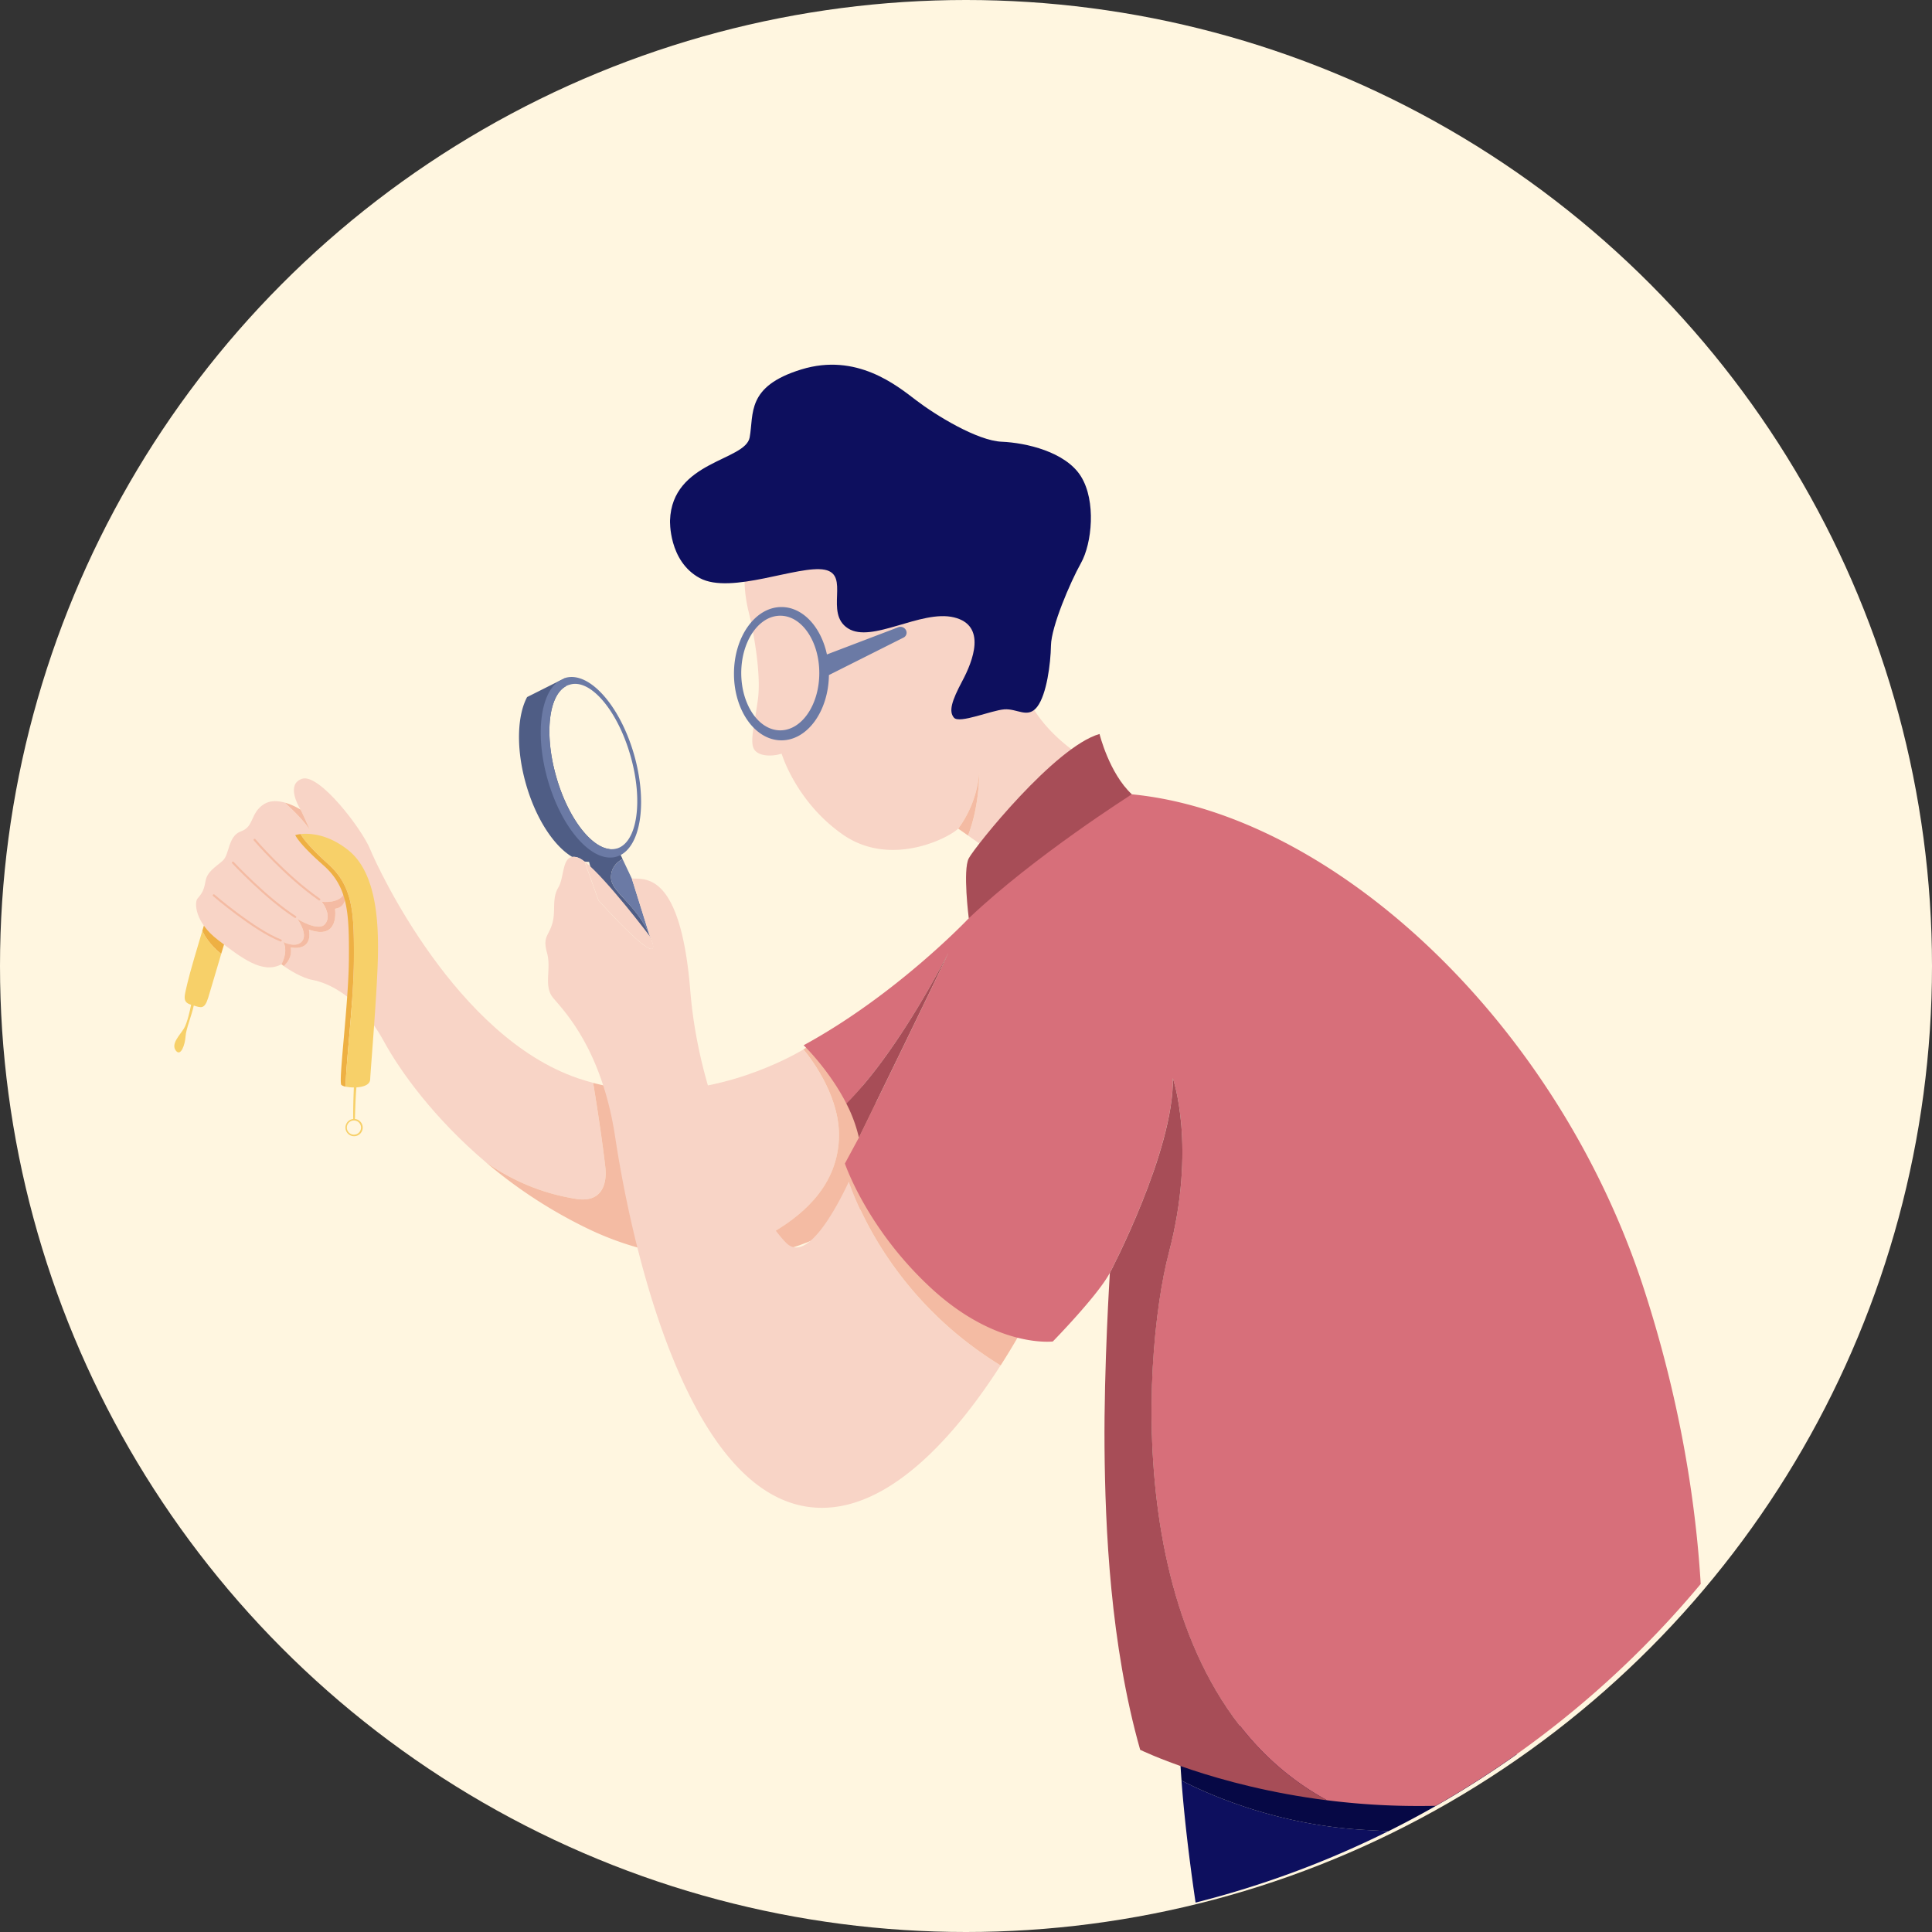 <svg id="Layer_1" data-name="Layer 1" xmlns="http://www.w3.org/2000/svg" viewBox="0 0 1881.28 1881.28"><rect x="0" y="0" width="1881.28" height="1881.28" fill="#333333" stroke="none"/><defs><style>.cls-1{fill:#fff6e0;}.cls-2{fill:#0d0f5e;}.cls-3{fill:#060845;}.cls-4{fill:#f7d069;}.cls-5{fill:#eeb043;}.cls-12,.cls-6,.cls-7{fill:#f8d4c6;}.cls-12,.cls-7{isolation:isolate;}.cls-7{opacity:0.22;}.cls-8{fill:#f4bba3;}.cls-9{fill:none;stroke:#f4bba3;stroke-linecap:round;stroke-miterlimit:10;stroke-width:2px;}.cls-10{fill:#4f5d85;}.cls-11{fill:#6b7aa5;}.cls-12{opacity:0.37;}.cls-13{fill:#d76f7a;}.cls-14{fill:#a74d57;}</style></defs><g id="Layer_2" data-name="Layer 2"><circle class="cls-1" cx="940.64" cy="940.64" r="940.64"/></g><g id="Layer_1-2" data-name="Layer 1"><g id="Layer_7" data-name="Layer 7"><path class="cls-2" d="M1568.14,1806.52c3.31,44.26,9.49,90.26,13.71,118.87a934.2,934.2,0,0,0,187.61-69.49q-10.07-.66-20.58-1.18C1663.23,1850.37,1596.52,1821.11,1568.14,1806.52Z" transform="translate(-417.66 -72.74)"/><path class="cls-3" d="M1566,1756.44c-.06.7-.1,1.42-.09,2.13.19,15.06,1,31.38,2.27,48,28.38,14.59,95.09,43.85,180.74,48.2q10.51.52,20.58,1.18a938.67,938.67,0,0,0,125.42-75.17c-43.41-11.4-97-24.44-148.27-34.15Z" transform="translate(-417.66 -72.74)"/></g><g id="Layer_12" data-name="Layer 12"><path class="cls-4" d="M614.68,979.07c-4.14,13.77-12.33,41.34-14.49,50.87-2.92,12.87-5.46,18.59,3.57,21.16-.93,4.66-3.72,17.78-7,23.14-4,6.57-13,15-7.78,21.66,4.7,6,8.87-5.84,9.36-13.87.46-7.56,6.06-20.63,8-30.16,7.32,2.29,10.55,3.82,14.18-8,2.75-9,8.42-28.52,12.53-42.22C622.08,992.8,616.86,983.8,614.68,979.07Z" transform="translate(-417.66 -72.74)"/><path class="cls-5" d="M617.1,971.06l-2.42,8c2.18,4.77,7.4,13.73,18.36,22.53,1.9-6.3,3.46-11.38,4.26-13.63C639.85,980.77,617.1,971.06,617.1,971.06Z" transform="translate(-417.66 -72.74)"/></g><g id="Layer_10" data-name="Layer 10"><path class="cls-6" d="M995.25,1127.19c-5-1.33-9.92-2.86-14.92-4.52-118.28-40.4-194.23-203.34-202.24-223s-49.65-74.41-66.44-68.56c-15.11,5.25-4.08,25.34-1.72,29.32.15.23.3.46.42.69,3.38,6.44,9.53,20.77,9.53,20.77-5-8.95-18.24-21.57-24.91-27.64-6.47-1.79-13.86-2.34-19.86,1.29-13.88,8.41-9.74,22.12-22.71,26.69s-11,22.39-17.86,28.59-15.25,10.39-16.87,20.45-4.87,13-7.78,16.55S607,970.54,630,988.07s43.15,33.42,61.65,23.69c0,0,6.81-11,2.11-21.58,0,0,12.49,6.33,18.16-1s-4.7-21.58-4.7-21.58,20.12,12.66,26.77,5.2-.49-18.83-3.08-21.93c0,0,19.79,2.76,23-11,0,0,3.24,15.9-10.06,17.85,0,0,4.87,31.15-25.47,20.27,0,0,5.35,20.77-17.85,17.37,0,0,2.94,9.25-6.55,18.11C699.1,1017,711.4,1025,722.16,1027c14,2.59,44.8,14.92,69.44,60,15.84,29,48.82,74.81,99.36,117.65,34.87,24.08,65.77,32,87.54,35.51,26,4.12,30.33-15.74,28.6-30.91C1003.67,1179.24,997.45,1140.59,995.25,1127.19Z" transform="translate(-417.66 -72.74)"/><path class="cls-7" d="M710.35,861.13c-.12-.23-.27-.46-.42-.69C710.19,860.88,710.35,861.13,710.35,861.13Z" transform="translate(-417.66 -72.74)"/><path class="cls-8" d="M695,854.27c6.64,6.06,19.88,18.68,24.88,27.63,0,0-6.19-14.29-9.53-20.77A61.67,61.67,0,0,0,695,854.27Z" transform="translate(-417.66 -72.74)"/><path class="cls-8" d="M730.92,950.82c2.59,3.08,9.73,14.44,3.08,21.92s-26.77-5.19-26.77-5.19,10.38,14.3,4.7,21.58-18.16,1-18.16,1c4.7,10.54-2.11,21.58-2.11,21.58s.87.67,2.37,1.72c9.53-8.78,6.59-18.07,6.59-18.07,23.2,3.41,17.8-17.4,17.8-17.4,30.35,10.88,25.48-20.27,25.48-20.27,13.35-1.91,10.06-17.86,10.06-17.86C750.71,953.57,730.92,950.82,730.92,950.82Z" transform="translate(-417.66 -72.74)"/><path class="cls-6" d="M1016.51,1131.77l22.71,43.45,16.9,116.7c36.22,7.87,72.2,8.47,104.85,2.66-4.32-6.44-4.57-13.71,6.41-20,27.58-15.9,64.58-43.48,67.17-91.83,2.13-39.63-24.78-76.25-34.5-88.1C1178,1107.51,1103,1146.07,1016.51,1131.77Z" transform="translate(-417.66 -72.74)"/><path class="cls-8" d="M1206.62,1090.55s-2.31,1.54-6.59,4c9.76,11.89,36.63,48.47,34.5,88.1-2.55,48.35-39.51,75.93-67.15,91.83-11,6.34-10.74,13.61-6.41,20,48.76-8.64,90.17-31.64,114.12-66.09C1324.74,1157.07,1206.62,1090.55,1206.62,1090.55Z" transform="translate(-417.66 -72.74)"/><path class="cls-8" d="M1016.53,1131.76q-10.54-1.74-21.28-4.57c2.2,13.4,8.42,52,11.85,82.13,1.73,15.17-2.59,35-28.6,30.82-21.77-3.54-52.67-11.44-87.54-35.5A464.67,464.67,0,0,0,991.81,1270a297.34,297.34,0,0,0,64.27,21.92l-16.86-116.7Z" transform="translate(-417.66 -72.74)"/><path class="cls-9" d="M625.82,944.55s39.08,33.74,65.23,44" transform="translate(-417.66 -72.74)"/><path class="cls-9" d="M644.49,912.73s32.28,34.68,60.68,52.89" transform="translate(-417.66 -72.74)"/><path class="cls-9" d="M665.57,890.5s29.37,34.55,63,58.08" transform="translate(-417.66 -72.74)"/></g><g id="Layer_11" data-name="Layer 11"><path class="cls-5" d="M737.2,914.08c-20.14-18.11-25.55-26.69-26.82-29.14a28.78,28.78,0,0,0-5.21.95s2.86,7.79,27.17,29.2,25.31,46.48,25.06,91-10.48,120.11-7.3,123.16a10.26,10.26,0,0,0,4.34,1.65c-.94-13.83,7.61-82,7.83-123.65C762.52,961.67,761.54,936,737.2,914.08Z" transform="translate(-417.66 -72.74)"/><polygon class="cls-4" points="351.56 1097.97 351.56 1097.97 351.56 1097.98 351.56 1097.97"/><path class="cls-4" d="M756.91,900.7c-20-16.05-38-16.69-46.53-15.79,1.27,2.42,6.67,11,26.82,29.15,24.34,21.93,25.32,47.59,25.07,93.18-.22,41.64-8.77,109.76-7.83,123.64a39.88,39.88,0,0,0,7.79.77c-.21,4.77-.83,20.14-.61,30.7a8.4,8.4,0,1,0,1.65,0c.13-4.89.6-22.59,1.5-30.8,6.67-.37,13.08-2.45,13.34-7.71.49-10.34,6.81-84.69,7.54-119.5S783.93,922.38,756.91,900.7Zm12.3,270h0a6.91,6.91,0,1,1-6.92-6.9h0A6.91,6.91,0,0,1,769.21,1170.71Z" transform="translate(-417.66 -72.74)"/></g><g id="Layer_9" data-name="Layer 9"><path class="cls-10" d="M1012.67,927.64c-.46-10.58,6.9-16.13,11.22-18.47l-2.63-5.54-9.69,1.82-4.1-1c.47-.49.91-1,1.35-1.55a33.54,33.54,0,0,0,2.45-3.36c-18.58-2.08-40.54-30.91-51.82-69.93-12-41.45-7.65-79.6,9.37-88.69a38.17,38.17,0,0,0-5.72-2.77l5.18-5.37-8.58,4.28-28.76,14.44c-9.74,18.2-10.87,50.44-1.16,84.57,9.63,33.91,27.33,60.6,45.08,71.08a12,12,0,0,1,5.44.62,20.23,20.23,0,0,1,5.43,3.07c.36.26.73.53,1.1.82h.06a24.37,24.37,0,0,0,3.81.31h.56l2.86,10.78,57.76,65.86-1.46-4.77C1036.8,952.34,1013.29,942,1012.67,927.64Z" transform="translate(-417.66 -72.74)"/><path class="cls-10" d="M986.92,911.71Z" transform="translate(-417.66 -72.74)"/><path class="cls-11" d="M1023.85,909.19c-4.33,2.33-11.69,7.89-11.23,18.47.62,14.37,24.13,24.7,37.75,56.24l-17.48-55.64Z" transform="translate(-417.66 -72.74)"/><path class="cls-11" d="M968.26,732.79,961,736.46c-17.44,13.07-22.18,52.76-10.05,95.39,9.94,35,28.48,62.29,46.8,72.06,6.88,3.66,13.73,4.86,20.07,3.06a22,22,0,0,0,7.11-3.5c17.63-12.9,22.4-52.74,10.26-95.56C1021.46,759.81,991.52,726.17,968.26,732.79Zm50,166.19h-.16a17.87,17.87,0,0,1-7.63.43c-18.59-2.72-40.16-31.39-51.13-70q-.54-1.85-1-3.69a3.18,3.18,0,0,1-.09-.33l-.12-.45c-11-42.2-5.08-79.91,14-85.42l.34-.08.36-.12c20-5.72,46.3,25.46,58.83,69.58S1038.15,893.23,1018.25,899Z" transform="translate(-417.66 -72.74)"/></g><g id="Layer_8" data-name="Layer 8"><path class="cls-6" d="M1244.28,1223.22c-12.39,26.5-41,79.87-61,59.83-26.28-26.28-84-128.5-93.42-245.32S1045.33,929,1032.91,928.22l17,54.65c.67,1.5,1.33,3,1.91,4.66,13.35,34.39-51.47-38.13-51.47-38.13l-13.53-37.69h-.05l-1.11-.82a20.33,20.33,0,0,0-5.42-3.07,12,12,0,0,0-5.45-.62C965,908.72,967,927.53,961.29,937c-6.57,11-2.19,22.64-5.84,35.05s-9.54,12.73-5.11,28.59-3.65,32,5.84,43.65,47.46,48.83,60.59,136.12,64.26,342.09,187.64,359.61c76.38,10.85,145.76-72.57,187.55-137.72C1290.87,1340.4,1253.6,1250.4,1244.28,1223.22Z" transform="translate(-417.66 -72.74)"/><path class="cls-6" d="M1050,982.87l.49,1.57s-42.75-56.62-63.5-72.73l13.52,37.69s64.71,72.52,51.4,38.13C1051.26,985.92,1050.6,984.37,1050,982.87Z" transform="translate(-417.66 -72.74)"/><path class="cls-12" d="M1430.2,1334.92c1.83-3.78,2.79-5.87,2.79-5.87l-17.78-11.68S1421.43,1324.35,1430.2,1334.92Z" transform="translate(-417.66 -72.74)"/><path class="cls-12" d="M1246.65,1218.06l168.56,99.31-164.74-108S1249.09,1212.7,1246.65,1218.06Z" transform="translate(-417.66 -72.74)"/><path class="cls-8" d="M1246.66,1218.06c-.7,1.56-1.5,3.29-2.38,5.16,9.32,27.18,46.59,117.18,147.75,179.1a705.7,705.7,0,0,0,38.12-67.4c-8.74-10.57-14.94-17.55-14.94-17.55Z" transform="translate(-417.66 -72.74)"/></g><g id="Layer_6" data-name="Layer 6"><path class="cls-13" d="M2073.73,1615.12c-4.66-76.86-19.1-175.51-55.15-286.8-85.43-263.57-305.35-463.37-498.75-482.11,0,0-106.76,48.43-158.83,120.71,0,0-70.26,74.35-160.79,123.63,0,0,24.9,24,41.56,56.68,51.08-50.51,99.27-146.57,99.27-146.57-7.14,16.55-87,179.77-87,179.77l-13.66,25.29s21.42,63.93,84.69,122S1442.85,1379,1442.85,1379s44.13-45.1,55.5-66.85c0,0,62.62-119.09,61.32-189.5,0,0,23.37,66.2-3.9,170-26.78,102-47.65,423.22,154,533.07a700.82,700.82,0,0,0,91.11,5.58q7.5,0,14.78-.13A945.27,945.27,0,0,0,2073.73,1615.12Z" transform="translate(-417.66 -72.74)"/><path class="cls-14" d="M1555.81,1292.71c27.26-103.84,3.9-170,3.9-170,1.3,70.41-61.33,189.5-61.33,189.5s-5.84,91.51-5.19,169.67,5.52,191.78,34.71,294.72c0,0,71.86,35.27,182,49.18C1508.2,1715.88,1529,1394.76,1555.81,1292.71Z" transform="translate(-417.66 -72.74)"/><path class="cls-14" d="M1254,1180.43s79.83-163.22,87-179.77c0,0-48.18,96.08-99.26,146.57A140.59,140.59,0,0,1,1254,1180.43Z" transform="translate(-417.66 -72.74)"/></g><g id="Layer_4" data-name="Layer 4"><path class="cls-6" d="M1417.91,750.48c-12-30.83-46.71-195.34-275.17-115.52,0,0-.86,14.3,3.89,33.43s12.33,60.36,9.09,85-8.11,41.21-3.9,48.67,17.85,7.47,26.94,4.55c0,0,13.94,47,59.7,78.85s101.57,4.22,112.27-5.84a106.53,106.53,0,0,0,20.45-54.84s.48,32.25-10.91,61.54l11.23,7.9s49-58.73,91.83-90.21C1463.33,804,1429.92,781.3,1417.91,750.48Z" transform="translate(-417.66 -72.74)"/><path class="cls-8" d="M1350.73,879.63l9.54,6.67c11.39-29.26,10.91-61.51,10.91-61.51A106.73,106.73,0,0,1,1350.73,879.63Z" transform="translate(-417.66 -72.74)"/></g><g id="Layer_5" data-name="Layer 5"><path class="cls-14" d="M1488.32,787.45C1444.84,799.84,1367,897.15,1361,908.51s0,58.41,0,58.41c63.78-60.68,158.83-120.71,158.81-120.73C1497.73,825.74,1488.32,787.45,1488.32,787.45Z" transform="translate(-417.66 -72.74)"/></g><g id="Layer_3" data-name="Layer 3"><path class="cls-2" d="M1393,502.87c-23.67-1-63.93-25.63-83.07-40.24s-58.15-46.69-112-30.15-46.08,43.15-50.29,66.19-75.59,22.72-77.54,80.81c0,0-1.62,39.58,28.88,56.13s96.38-13,121.68-8.11-.64,42.19,22.72,57.11,71.06-18.5,103.19-10.71,18.49,42.51,8.11,62-13.34,29.55-8.11,35.68,36.34-7.14,49-8.11,23,9.41,32.13-2.59,13-41.54,13.34-59.71,18.49-61,29.21-80.15,14.92-60.35,0-84.37S1416.65,503.84,1393,502.87Z" transform="translate(-417.66 -72.74)"/></g><g id="Layer_2-2" data-name="Layer 2"><path class="cls-11" d="M1292.2,683.58,1222.87,710c-5.72-26.69-23.38-46.16-44.27-46.16-25.55,0-46.24,29.06-46.24,64.9s20.69,64.9,46.24,64.9c25.22,0,45.75-28.34,46.22-63.57l72.38-36.35a5.32,5.32,0,0,0,2.81-7A6,6,0,0,0,1292.2,683.58ZM1177.45,783.91v0c-21,0-38-25-38-55.81s17-55.81,38-55.81,38,25,38,55.81S1198.42,783.91,1177.45,783.91Z" transform="translate(-417.66 -72.74)"/></g></g></svg>